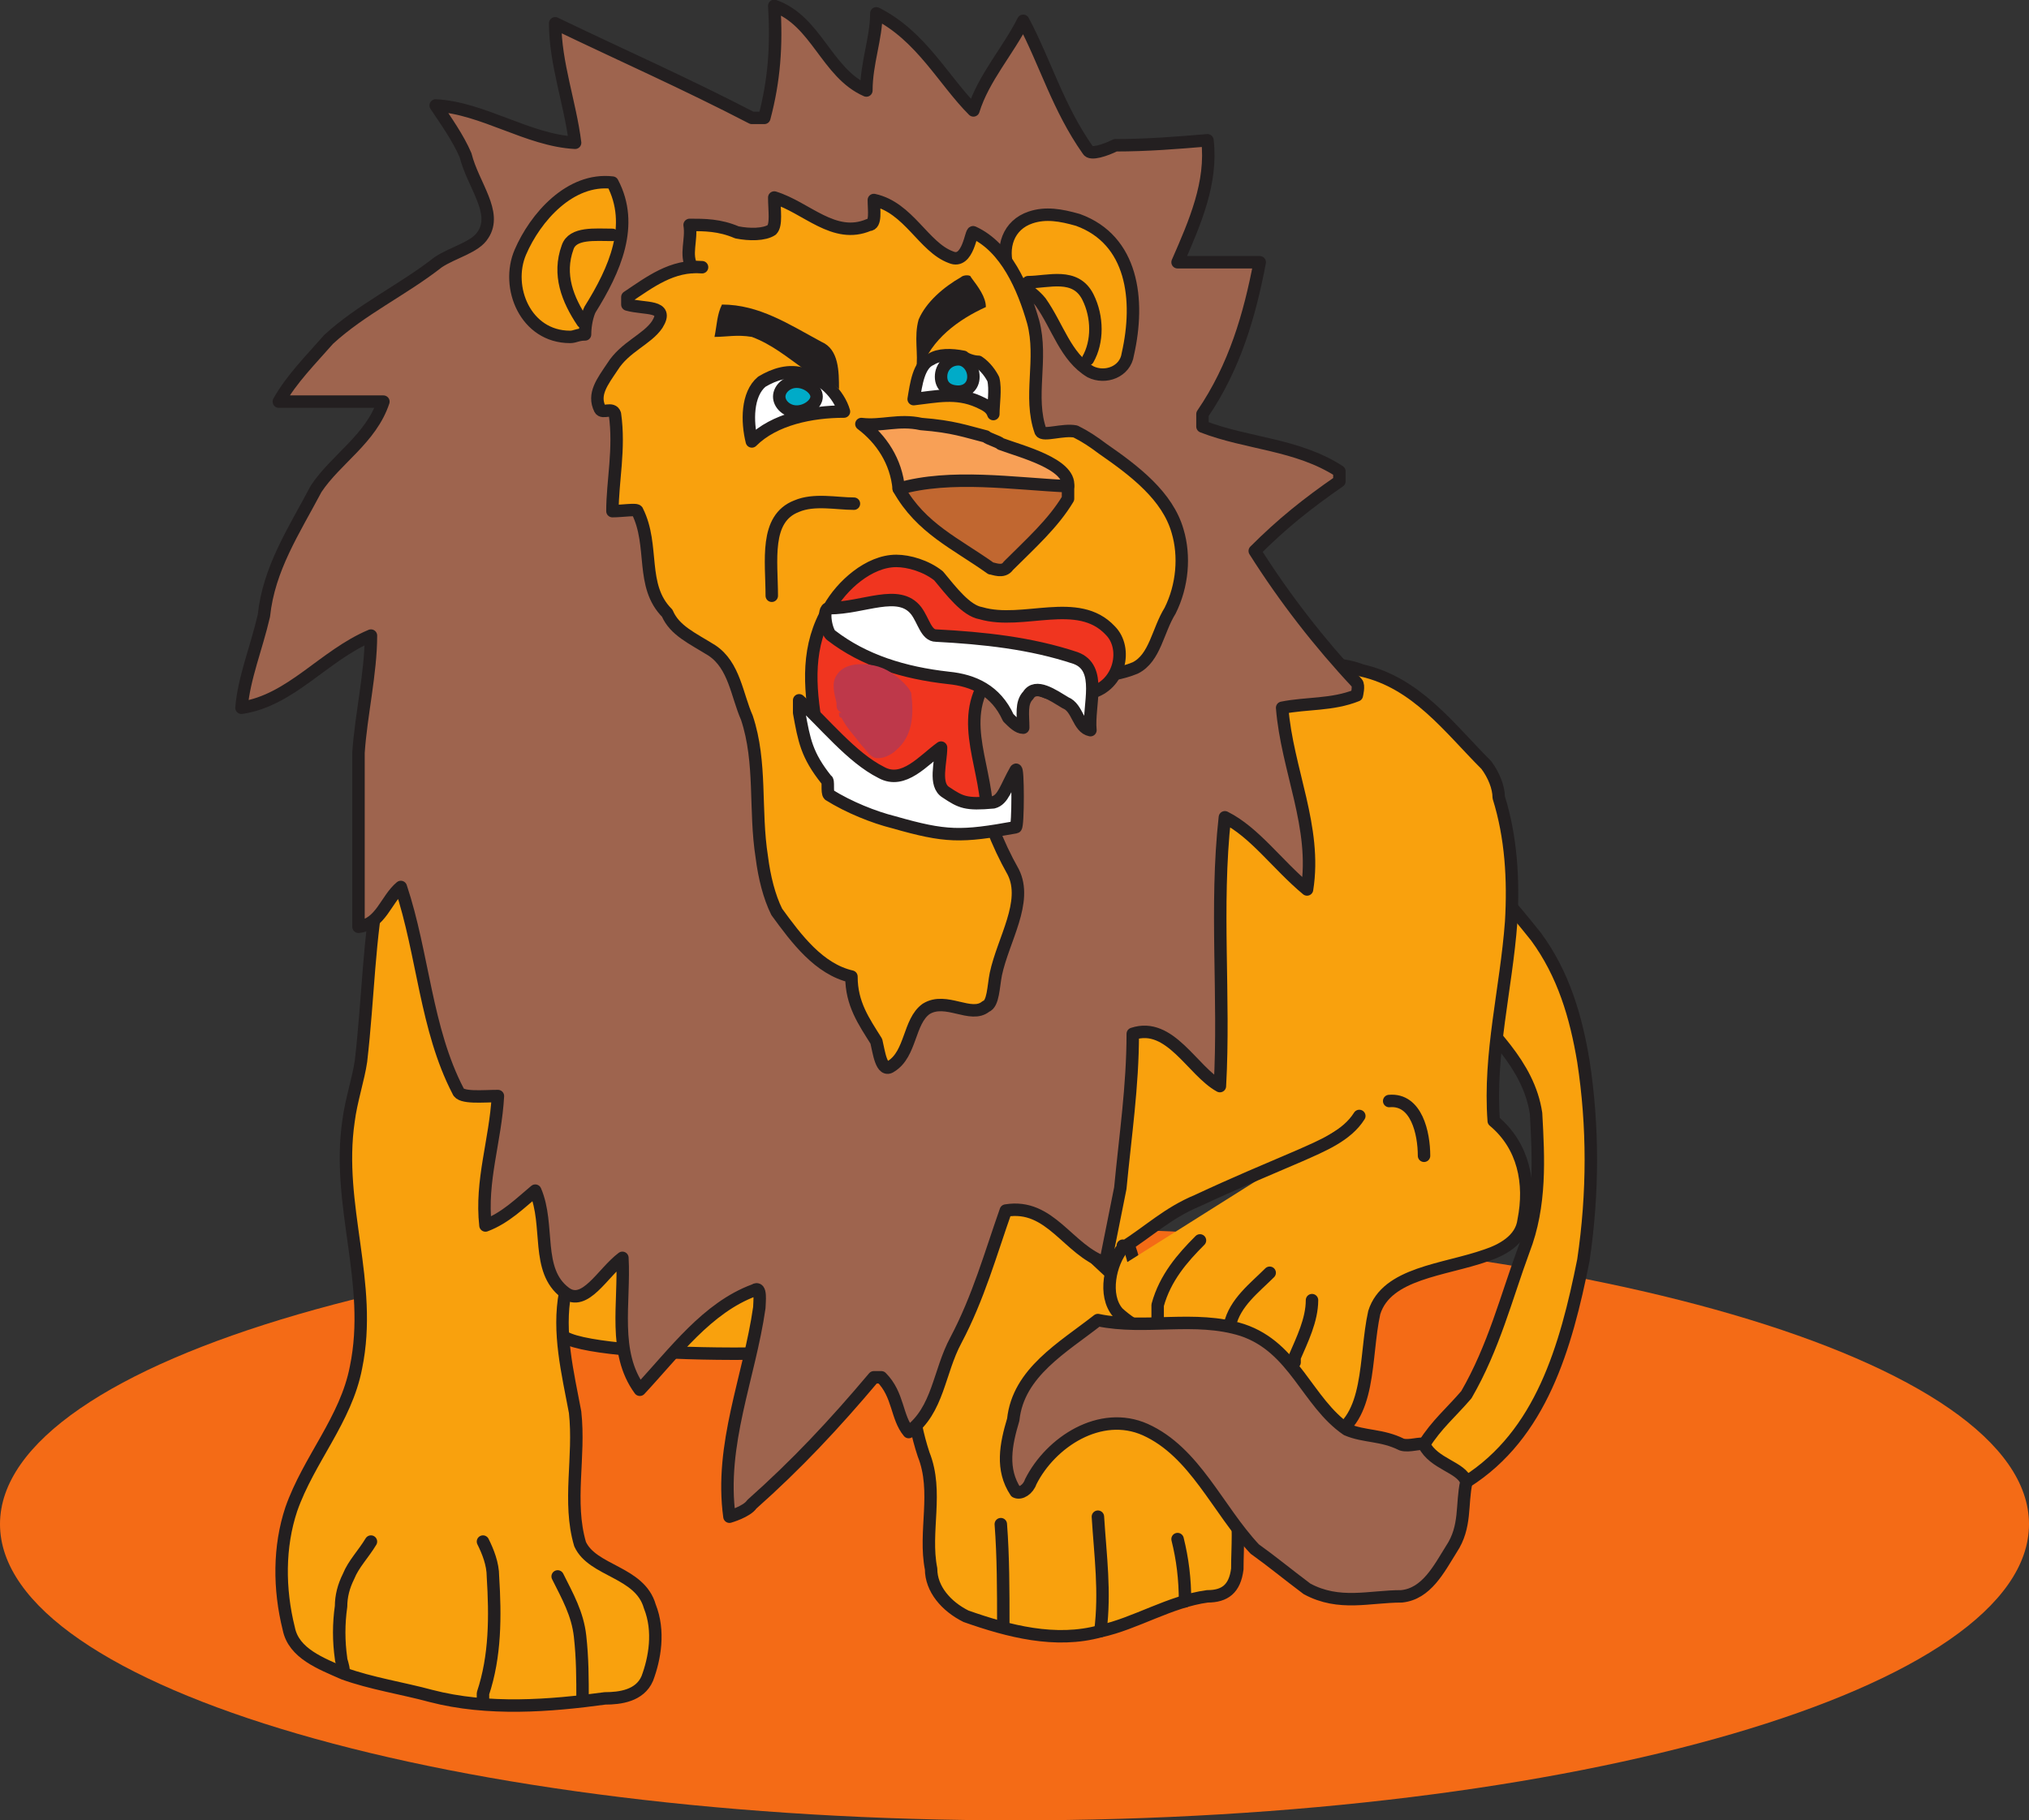 <svg xmlns="http://www.w3.org/2000/svg" width="611.25" height="548.518"><rect width="100%" height="100%" fill="#333333" stroke="none"/><path fill="#f46b16" fill-rule="evenodd" d="M306 548.518c168.75 0 305.25-39.75 305.25-89.25s-136.5-89.25-305.25-89.25-306 39.75-306 89.25 137.25 89.25 306 89.25"/><path fill="#f9a10d" fill-rule="evenodd" stroke="#231f20" stroke-linecap="round" stroke-linejoin="round" stroke-miterlimit="10" stroke-width="3.75" d="M273.75 403.768c0 11.25.75 23.25 4.5 34.5 4.5 11.25 0 23.25 2.25 34.5 0 6 4.5 11.25 10.5 14.25 12.75 4.5 27 8.25 40.5 4.5 10.5-2.25 21-9 32.25-10.5 5.25 0 8.25-2.25 9-8.25 0-6.75.75-13.5-.75-20.25-4.5-12.75-13.5-21.75-25.5-28.5-4.5-3-15.75-3-13.5-6 9.75-13.5 13.5-32.25 4.5-48-3-4.5-10.5 0-12.75-5.25-2.25-4.5-4.5-6-7.5-9s-6.75-4.5-10.5-3c-14.25 9-22.5 24-29.25 39.75-1.5 3-3.75 4.5-6 7.5-1.5 3-.75 4.5-.75 7.5"/><path fill="#f9a10d" fill-rule="evenodd" d="M432.75 295.768c1.5 2.25 4.5 1.5 6.75 3.75 9 11.25 21 21 23.25 36 .75 13.5 1.5 27.75-3.75 41.25-5.25 14.25-9 29.25-17.25 43.5-4.5 5.25-9 9-12.75 15-2.25 3-2.25 7.5 0 10.5 1.5 3.75 8.25 3 12.75.75 22.5-14.25 30-40.5 35.25-66.75 3-20.25 3-40.5 0-60-2.25-13.5-6-26.25-14.25-37.5-6.75-8.25-15.75-21-27-19.5-2.25 0-5.25 4.5-5.25 8.25 0 8.25-2.25 16.5 2.25 24.75"/><path fill="none" stroke="#231f20" stroke-linecap="round" stroke-linejoin="round" stroke-miterlimit="10" stroke-width="3.75" d="M432.75 295.768c1.5 2.25 4.5 1.5 6.75 3.75 9 11.25 21 21 23.25 36 .75 13.5 1.5 27.75-3.75 41.25-5.25 14.25-9 29.25-17.25 43.5-4.5 5.25-9 9-12.75 15-2.25 3-2.25 7.5 0 10.5 1.5 3.75 8.25 3 12.75.75 22.5-14.25 30-40.5 35.25-66.75 3-20.25 3-40.5 0-60-2.25-13.5-6-26.25-14.25-37.5-6.75-8.25-15.75-21-27-19.5-2.25 0-5.25 4.5-5.25 8.25 0 8.25-2.25 16.5 2.25 24.75zm0 0"/><path fill="#f9a10d" fill-rule="evenodd" stroke="#231f20" stroke-linecap="round" stroke-linejoin="round" stroke-miterlimit="10" stroke-width="3.75" d="M409.5 336.268c-3.75 6-11.25 9-18 12-10.5 4.5-19.5 8.25-30.75 13.5-9 3.75-14.25 9-22.5 14.25 0 0 0-1.5 0 0-3.75 4.5-6 14.25-1.5 19.5 10.5 9.75 25.5 9.75 35.25 20.25 7.5 9.75 15.75 23.25 28.5 17.25 12.75-5.25 10.5-24 13.5-37.5 3.75-12 21-12.75 33.75-17.25 4.5-1.5 10.5-4.5 11.25-10.5 2.25-11.25 0-22.5-9-30-1.5-20.25 3.75-39.75 5.25-60 .75-12.75 0-25.5-3.75-37.5 0-3-1.5-6.75-3.75-9.75-11.25-11.25-21-24.75-37.5-28.5-6-2.25-11.25-2.25-17.25 0-14.25 4.5-26.25 13.5-36.75 24.75-18 21-18.75 48.75-27 72.75-15.75 12-25.5 32.25-20.25 51 4.5 13.5 15 23.25 25.5 33"/><path fill="#f9a10d" fill-rule="evenodd" d="M176.25 356.518c-6 6-9 13.5-9 21-.75 9-4.5 20.25 3 25.5 12 6.75 98.25 6.75 108.75-1.5 6-4.5-5.25-35.25-8.25-42-3.75-12-81.75-15-94.5-3"/><path fill="none" stroke="#231f20" stroke-linecap="round" stroke-linejoin="round" stroke-miterlimit="10" stroke-width="3.75" d="M176.25 356.518c-6 6-9 13.5-9 21-.75 9-4.5 20.25 3 25.5 12 6.75 98.25 6.75 108.75-1.5 6-4.5-5.25-35.25-8.25-42-3.75-12-81.75-15-94.5-3zm0 0"/><path fill="#f9a10d" fill-rule="evenodd" d="M114.75 264.268c-3.75 18.75-3.75 36-6 55.5-.75 5.25-3 12-3.75 18-3.75 25.5 7.5 48.75 2.25 74.25-3 15.75-14.25 27.75-19.5 42.75-3.75 11.25-3.75 24-.75 36 1.5 7.5 9.75 10.5 16.5 13.5 8.25 3 18 4.5 26.25 6.75 17.25 4.5 36 3 52.5.75 4.5 0 10.5-.75 12.75-6 2.25-6 3.75-14.25.75-21.75-3-10.5-17.25-10.5-21-18.75-3.75-12.75 0-26.25-1.5-39.75-2.25-12-5.25-24-3-36 3-12.75 9.75-22.5 12-34.5 1.5-6.75 1.5-13.5-.75-19.5-4.5-12.75-8.25-27.75-13.5-41.25-1.5-3.75-4.5-7.5-6.75-11.25-8.25-9.75-12.75-20.25-23.25-29.25-3.75-1.5-9-1.5-12.75 0-3.75.75-9 6-9 10.5h-1.5"/><path fill="none" stroke="#231f20" stroke-linecap="round" stroke-linejoin="round" stroke-miterlimit="10" stroke-width="3.75" d="M114.75 264.268c-3.75 18.75-3.75 36-6 55.5-.75 5.25-3 12-3.75 18-3.75 25.5 7.5 48.75 2.25 74.25-3 15.75-14.25 27.75-19.5 42.75-3.75 11.25-3.75 24-.75 36 1.5 7.5 9.75 10.5 16.5 13.5 8.25 3 18 4.5 26.25 6.75 17.25 4.5 36 3 52.5.75 4.5 0 10.5-.75 12.75-6 2.25-6 3.75-14.25.75-21.75-3-10.5-17.25-10.5-21-18.75-3.75-12.75 0-26.25-1.5-39.75-2.25-12-5.25-24-3-36 3-12.75 9.75-22.5 12-34.5 1.5-6.75 1.5-13.5-.75-19.5-4.5-12.75-8.25-27.75-13.5-41.25-1.5-3.75-4.5-7.5-6.75-11.25-8.25-9.75-12.75-20.25-23.25-29.25-3.75-1.5-9-1.5-12.75 0-3.75.75-9 6-9 10.5h-1.5zm0 0"/><path fill="#9e644e" fill-rule="evenodd" d="M145.5 70.768c-2.25 3.75-9 5.25-13.5 8.25-10.5 8.25-23.25 14.25-33 23.25-5.25 6-11.25 12-15 18.75h31.5c-3.75 11.25-14.25 17.25-20.25 26.25-6.75 12.75-14.25 24-15.75 38.25-2.25 9.75-6 18.75-6.75 27.75 15-2.25 24.75-15.75 39-21.75 0 11.25-3 24-3.75 35.25v52.5c6.75-.75 8.25-8.25 12.75-12 6.75 20.25 7.5 42.75 17.25 61.5.75 2.25 7.5 1.5 12 1.5-.75 13.5-5.25 25.5-3.75 39 6-2.25 10.5-6.75 15-10.5 4.5 10.5 0 24 9 30.75 6 4.5 11.25-6 17.25-10.5.75 13.5-3 28.5 5.25 39.75 10.5-11.25 20.25-24.75 34.5-30 2.25-1.5 1.5 3.75 1.5 5.25-3 21-12 41.25-9 63 0 0 5.25-1.5 6.75-3.75 13.5-12 24.75-24 36.75-38.25h2.25c5.25 5.25 4.5 12 8.25 16.5 9-6.75 9-18 14.25-27.75 6.75-12.75 10.5-26.25 15-39 13.5-2.25 18.75 12 30 15.75l4.5-22.5c1.5-15.75 3.75-30.75 3.75-46.5 11.25-3.75 18 11.25 26.25 15.75 1.5-27-1.5-54 1.5-81 9 4.5 15.75 14.25 24.75 21.75 3-18.75-6-36-7.5-54.75 7.5-1.5 15-.75 22.5-3.75 0 0 .75-3 0-3.75-11.25-12-21.75-25.5-30.75-39.75 8.25-8.25 15.75-14.25 25.5-21v-3c-12.75-8.25-27.75-8.25-41.25-13.5v-3.75c9.75-14.25 14.25-30 17.25-45.75h-24.75c5.25-12 10.5-24 9-36.75-9 .75-18 1.5-27.75 1.5-3 1.5-7.5 3-8.25 1.5-9-12.75-12.75-26.25-19.5-39-4.5 9-12 17.25-15 27-9-9-15.75-22.5-29.25-29.25 0 7.5-3 15-3 23.25-12-5.25-15-21-27.75-25.5.75 12 0 22.5-3 33.75h-3.75c-20.25-10.5-39-18.75-59.25-28.5 0 12 4.5 24 6 36-14.25-.75-27.75-10.5-42-11.25 3 4.5 6.75 9.75 9 15 2.25 9 9.75 17.25 5.25 24"/><path fill="none" stroke="#231f20" stroke-linecap="round" stroke-linejoin="round" stroke-miterlimit="10" stroke-width="3.75" d="M145.5 70.768c-2.25 3.75-9 5.25-13.5 8.25-10.5 8.25-23.25 14.25-33 23.25-5.25 6-11.25 12-15 18.75h31.5c-3.75 11.25-14.25 17.25-20.25 26.25-6.75 12.75-14.25 24-15.75 38.25-2.25 9.75-6 18.75-6.75 27.75 15-2.25 24.75-15.75 39-21.75 0 11.25-3 24-3.75 35.25v52.5c6.75-.75 8.25-8.25 12.75-12 6.75 20.25 7.5 42.75 17.25 61.5.75 2.25 7.5 1.5 12 1.5-.75 13.5-5.25 25.5-3.75 39 6-2.25 10.5-6.75 15-10.5 4.5 10.5 0 24 9 30.75 6 4.5 11.25-6 17.25-10.5.75 13.5-3 28.5 5.25 39.75 10.5-11.25 20.25-24.75 34.5-30 2.25-1.5 1.5 3.75 1.5 5.25-3 21-12 41.25-9 63 0 0 5.25-1.5 6.75-3.75 13.5-12 24.75-24 36.75-38.25h2.25c5.25 5.25 4.5 12 8.25 16.5 9-6.75 9-18 14.25-27.75 6.75-12.75 10.5-26.25 15-39 13.5-2.25 18.75 12 30 15.75l4.5-22.5c1.5-15.75 3.75-30.75 3.75-46.5 11.25-3.75 18 11.25 26.25 15.75 1.5-27-1.5-54 1.5-81 9 4.5 15.75 14.25 24.75 21.75 3-18.75-6-36-7.5-54.75 7.5-1.5 15-.75 22.5-3.75 0 0 .75-3 0-3.75-11.25-12-21.75-25.5-30.75-39.75 8.25-8.25 15.75-14.25 25.5-21v-3c-12.75-8.25-27.75-8.25-41.25-13.5v-3.75c9.75-14.25 14.25-30 17.25-45.75h-24.75c5.25-12 10.5-24 9-36.75-9 .75-18 1.5-27.75 1.5-3 1.5-7.5 3-8.25 1.5-9-12.75-12.75-26.25-19.5-39-4.5 9-12 17.25-15 27-9-9-15.75-22.5-29.25-29.25 0 7.5-3 15-3 23.25-12-5.25-15-21-27.75-25.5.75 12 0 22.5-3 33.75h-3.75c-20.25-10.5-39-18.75-59.25-28.5 0 12 4.5 24 6 36-14.25-.75-27.75-10.5-42-11.25 3 4.5 6.75 9.75 9 15 2.25 9 9.75 17.25 5.25 24zm0 0"/><path fill="#f9a10d" fill-rule="evenodd" d="M171.75 101.518c-13.5 0-19.5-15-15-25.5s15-22.5 27.75-21c6.75 12.75.75 26.25-6.75 38.25-.75 1.5-1.5 4.5-1.5 7.5-2.25 0-3 .75-4.5.75"/><path fill="none" stroke="#231f20" stroke-linecap="round" stroke-linejoin="round" stroke-miterlimit="10" stroke-width="3.75" d="M171.75 101.518c-13.5 0-19.5-15-15-25.5s15-22.5 27.75-21c6.75 12.75.75 26.25-6.75 38.25-.75 1.5-1.5 4.5-1.5 7.5-2.25 0-3 .75-4.5.75zm0 0"/><path fill="#f9a10d" fill-rule="evenodd" d="M324.75 66.268c-5.25-1.5-9.75-2.25-14.25-.75-6.75 2.25-9 9-6.75 15.75 1.5 3.75 6.75 6 9.75 9.75 5.25 7.5 7.5 16.5 15 21 4.5 2.25 10.5 0 11.25-5.25 3.75-16.5 1.5-34.5-15-40.5"/><path fill="none" stroke="#231f20" stroke-linecap="round" stroke-linejoin="round" stroke-miterlimit="10" stroke-width="3.75" d="M324.75 66.268c-5.25-1.5-9.75-2.25-14.25-.75-6.75 2.25-9 9-6.75 15.75 1.5 3.75 6.75 6 9.75 9.75 5.25 7.5 7.5 16.5 15 21 4.5 2.25 10.5 0 11.25-5.25 3.75-16.5 1.5-34.5-15-40.5zm0 0"/><path fill="#f9a10d" fill-rule="evenodd" stroke="#231f20" stroke-linecap="round" stroke-linejoin="round" stroke-miterlimit="10" stroke-width="3.75" d="M211.5 80.518c-9-.75-15.75 4.5-22.5 9v2.25c5.25 1.5 12.75 0 9 6-3 4.5-9.75 6.75-13.5 12.75-3 4.5-6 8.25-3.75 12.75.75 1.5 3.75-.75 4.5 1.5 1.5 10.5-.75 20.25-.75 29.25 3 0 7.5-.75 7.5 0 5.25 10.5.75 22.5 9 30.75 2.25 5.25 7.5 7.5 13.5 11.25 6.75 4.5 7.5 13.5 10.5 20.25 4.5 13.5 2.25 27.75 4.5 42 .75 6 2.25 12 4.5 16.5 6 8.25 12.75 17.25 22.5 19.5 0 8.25 3.75 13.5 7.5 19.5.75 3 1.5 9.75 4.5 7.5 6-3.75 5.25-13.5 10.5-17.25 6-3.75 13.5 3 18-.75 2.25-.75 2.25-6 3-9.75 2.25-10.5 9.75-21.75 5.25-30.75-9.75-17.25-14.25-37.5-13.5-57 15.75-7.5 33.75 2.25 50.25-4.5 6-3 6.75-11.25 10.5-17.25 3.75-7.5 4.5-16.5 2.25-24-3-10.5-12.75-18-22.5-24.75-3-2.25-5.25-3.75-8.25-5.25-3.75-.75-9.75 1.5-10.5 0-3.75-10.5.75-21.75-2.25-33-3-10.5-8.25-22.5-18-27-.75-.75-1.5 9.75-6.75 7.5-8.25-3-12.75-15-23.25-17.25 0 3 .75 7.5-1.5 7.5-10.5 4.5-18.75-5.25-28.5-8.25 0 3.75.75 8.25-.75 9.75-2.25 1.5-6.75 1.5-10.5.75-5.25-2.25-9.75-2.25-14.25-2.25.75 4.5-1.5 9 .75 12.75"/><path fill="#f8a056" fill-rule="evenodd" d="M259.5 127.768c6 4.5 10.5 11.25 11.25 19.5 13.5 0 37.5-.75 51-.75.75-6.75-14.25-10.5-20.25-12.75-.75-.75-3.75-1.5-4.5-2.25-6-1.5-9.75-3-19.5-3.75-6.75-1.5-12 .75-18 0"/><path fill="none" stroke="#231f20" stroke-linecap="round" stroke-linejoin="round" stroke-miterlimit="10" stroke-width="3.75" d="M259.5 127.768c6 4.5 10.5 11.25 11.25 19.5 13.5 0 37.5-.75 51-.75.75-6.75-14.25-10.5-20.25-12.75-.75-.75-3.75-1.5-4.5-2.25-6-1.5-9.75-3-19.5-3.75-6.75-1.5-12 .75-18 0zm0 0"/><path fill="#c16730" fill-rule="evenodd" d="M270.75 147.268c15.75-4.5 34.5-1.5 51-.75v3.75c-4.5 7.5-11.25 13.5-18 20.25-1.5 2.25-4.5.75-5.25.75-10.5-7.5-21-12-27.75-24"/><path fill="none" stroke="#231f20" stroke-linecap="round" stroke-linejoin="round" stroke-miterlimit="10" stroke-width="3.75" d="M270.75 147.268c15.75-4.5 34.5-1.5 51-.75v3.75c-4.5 7.5-11.25 13.5-18 20.25-1.5 2.25-4.5.75-5.25.75-10.5-7.5-21-12-27.75-24zm0 0"/><path fill="#f0351f" fill-rule="evenodd" d="M270 169.018c-8.25 0-16.5 7.5-20.25 14.25-6.75 11.25-6 23.25-3.75 36 0 6 3.75 10.5 6.75 15.75 10.5 12 28.5 18 44.25 15 2.25-15-8.25-30-.75-43.5.75-1.5 7.5-3.75 11.25-1.5 6.75 3.75 14.25 6.75 21 3.75 9-2.25 11.25-13.5 6-18.75-9.75-10.5-26.25-1.5-39-5.25-4.5-.75-9-6.75-12.75-11.25-3.75-3-9-4.5-12.75-4.5"/><path fill="none" stroke="#231f20" stroke-linecap="round" stroke-linejoin="round" stroke-miterlimit="10" stroke-width="3.75" d="M270 169.018c-8.25 0-16.5 7.5-20.25 14.25-6.75 11.25-6 23.25-3.75 36 0 6 3.75 10.5 6.75 15.75 10.5 12 28.5 18 44.25 15 2.25-15-8.25-30-.75-43.5.75-1.5 7.5-3.75 11.25-1.5 6.75 3.75 14.25 6.75 21 3.75 9-2.25 11.25-13.5 6-18.75-9.75-10.5-26.25-1.5-39-5.25-4.5-.75-9-6.75-12.75-11.25-3.75-3-9-4.5-12.75-4.5zm0 0"/><path fill="#fff" fill-rule="evenodd" d="M249.75 183.268c10.5 0 21-6 26.25.75 2.25 3 3 7.5 6 7.5 14.25.75 28.5 2.25 42 6.75 8.25 3 3.75 14.25 4.5 21.75-3.75-.75-3.75-6.75-7.5-8.25-3.75-2.25-9-6-11.25-2.25-2.25 2.25-1.5 6-1.5 9.75-1.5 0-3-1.5-4.5-3-3.75-8.25-10.5-11.25-18-12-13.5-1.5-25.5-5.25-35.25-12.75-1.5-.75-3-8.25-.75-8.25"/><path fill="none" stroke="#231f20" stroke-linecap="round" stroke-linejoin="round" stroke-miterlimit="10" stroke-width="3.75" d="M249.75 183.268c10.5 0 21-6 26.25.75 2.25 3 3 7.5 6 7.5 14.25.75 28.5 2.25 42 6.75 8.25 3 3.75 14.25 4.5 21.75-3.75-.75-3.75-6.75-7.5-8.25-3.75-2.25-9-6-11.25-2.25-2.25 2.25-1.5 6-1.5 9.75-1.5 0-3-1.5-4.5-3-3.75-8.25-10.5-11.25-18-12-13.5-1.5-25.5-5.25-35.25-12.75-1.5-.75-3-8.25-.75-8.25zm0 0"/><path fill="#fff" fill-rule="evenodd" d="M240.75 211.018c7.5 6.75 15.75 17.25 24.75 21.75 6.75 3.75 12.75-3.75 18-7.5 0 4.5-2.25 11.25 1.5 13.5 4.5 3 6 3.75 14.25 3 3-.75 3.75-4.5 6.75-9.75.75-1.5.75 17.25 0 17.25-16.5 3-21 3-36.75-1.5-6-1.5-13.5-4.5-19.5-8.25-.75-.75 0-4.5-.75-4.5-6-7.5-6.75-12-8.25-20.25v-3.75"/><path fill="none" stroke="#231f20" stroke-linecap="round" stroke-linejoin="round" stroke-miterlimit="10" stroke-width="3.75" d="M240.75 211.018c7.5 6.75 15.75 17.25 24.75 21.75 6.75 3.75 12.75-3.75 18-7.5 0 4.5-2.25 11.25 1.5 13.5 4.5 3 6 3.75 14.25 3 3-.75 3.75-4.5 6.75-9.75.75-1.5.75 17.25 0 17.25-16.5 3-21 3-36.75-1.5-6-1.5-13.5-4.5-19.5-8.25-.75-.75 0-4.5-.75-4.5-6-7.5-6.75-12-8.25-20.25zm177.75 120.75c8.25-.75 10.5 9.75 10.5 16.5"/><path fill="#9e644e" fill-rule="evenodd" d="M310.5 446.518c6-12 21-21.75 34.5-15.75 15 6.75 21.75 24 33 36 5.25 3.75 9.75 7.5 15.75 12 9.75 5.25 18.75 2.25 28.5 2.25 7.5-.75 11.25-8.25 15-14.25 4.5-6.75 3-13.5 4.5-20.25-1.5-4.5-9.75-5.25-12.75-11.25-.75-.75-4.5.75-6.75 0-6-3-11.25-2.25-16.5-4.5-12-8.25-15.75-24.75-31.5-30-14.25-4.5-29.25 0-43.5-3-10.5 8.25-24 15.75-25.5 30-2.25 7.5-3.75 15 .75 21.75 1.5.75 3.75-.75 4.5-3"/><path fill="none" stroke="#231f20" stroke-linecap="round" stroke-linejoin="round" stroke-miterlimit="10" stroke-width="3.75" d="M310.5 446.518c6-12 21-21.75 34.5-15.75 15 6.75 21.75 24 33 36 5.25 3.75 9.75 7.5 15.75 12 9.75 5.25 18.75 2.25 28.5 2.25 7.5-.75 11.25-8.25 15-14.25 4.5-6.75 3-13.5 4.5-20.25-1.5-4.5-9.75-5.25-12.75-11.25-.75-.75-4.5.75-6.75 0-6-3-11.25-2.25-16.5-4.5-12-8.25-15.75-24.75-31.5-30-14.25-4.5-29.25 0-43.5-3-10.5 8.25-24 15.75-25.5 30-2.25 7.5-3.75 15 .75 21.75 1.5.75 3.75-.75 4.5-3zm0 0"/><path fill="#be384a" fill-rule="evenodd" d="M253.5 214.768c-1.5-.75-1.5-1.5-1.5-3-.75-3-1.5-6 0-8.25 2.25-3.75 7.5-3.75 11.25-3s6.75 3 9 5.25c.75.75 1.5 1.5 2.25 3 .75 6 .75 12.75-4.5 17.25-1.5 1.5-4.5 3-6.75 2.25-1.5-.75-2.25-2.25-3.75-3.75-2.25-3-4.5-5.25-6-8.25-.75 0-.75-.75-.75-1.5h.75"/><path fill="none" stroke="#231f20" stroke-linecap="round" stroke-linejoin="round" stroke-miterlimit="10" stroke-width="3.75" d="M175.5 97.018c-4.5-6.75-7.5-14.25-4.5-22.5 1.5-4.5 8.25-3.75 13.5-3.75m125.25 14.25c6 0 14.25-3 18 4.5 3 6 3 13.5 0 18.75"/><path fill="#fff" fill-rule="evenodd" d="M226.5 133.018c6.75-6.75 18-9 27.75-9-1.5-5.25-6.75-10.5-12-11.25-4.5-1.5-9 0-12.75 2.25-4.5 3.75-4.5 12-3 18"/><path fill="none" stroke="#231f20" stroke-linecap="round" stroke-linejoin="round" stroke-miterlimit="10" stroke-width="3.75" d="M226.5 133.018c6.75-6.75 18-9 27.75-9-1.5-5.25-6.75-10.5-12-11.25-4.5-1.5-9 0-12.75 2.25-4.5 3.75-4.5 12-3 18zm0 0"/><path fill="#fff" fill-rule="evenodd" d="M275.25 120.268c6.75-.75 12.75-2.25 19.5.75 1.5.75 3.75 1.5 4.5 3.75 0-3 .75-7.5 0-10.5-.75-1.5-2.25-3.75-4.5-5.25-1.5 0-3.75-.75-4.5-1.5-3.75-.75-7.5-.75-9.75.75-3.75 1.5-4.5 7.5-5.25 12"/><path fill="none" stroke="#231f20" stroke-linecap="round" stroke-linejoin="round" stroke-miterlimit="10" stroke-width="3.75" d="M275.25 120.268c6.75-.75 12.75-2.25 19.5.75 1.5.75 3.75 1.5 4.5 3.75 0-3 .75-7.5 0-10.5-.75-1.5-2.25-3.75-4.5-5.25-1.5 0-3.75-.75-4.5-1.5-3.75-.75-7.5-.75-9.75.75-3.75 1.5-4.5 7.5-5.25 12zm0 0"/><path fill="#00abc8" fill-rule="evenodd" d="M240 124.018c3 0 6-2.25 6-4.5s-3-4.5-6-4.5-5.25 2.25-5.25 4.5 2.25 4.5 5.25 4.5"/><path fill="none" stroke="#231f20" stroke-linecap="round" stroke-linejoin="round" stroke-miterlimit="10" stroke-width="3.75" d="M240 124.018c3 0 6-2.25 6-4.5s-3-4.5-6-4.5-5.25 2.25-5.25 4.5 2.25 4.5 5.25 4.5zm0 0"/><path fill="#00abc8" fill-rule="evenodd" d="M288.75 118.018c2.25 0 4.5-1.5 4.5-4.5s-2.25-5.25-4.5-5.25c-3 0-5.25 2.25-5.25 5.25s2.25 4.5 5.25 4.5"/><path fill="none" stroke="#231f20" stroke-linecap="round" stroke-linejoin="round" stroke-miterlimit="10" stroke-width="3.75" d="M288.75 118.018c2.25 0 4.5-1.5 4.5-4.5s-2.25-5.25-4.5-5.25c-3 0-5.25 2.25-5.25 5.25s2.25 4.5 5.25 4.5zm-185.25 385.5c0-1.5-.75-3-.75-3.75-.75-5.25-.75-10.5 0-15.75 0-3 .75-6 2.25-9 1.5-3.75 4.5-6.75 6.75-10.5m33.75 48v-2.25c3.75-11.25 3.75-23.25 3-35.25 0-3.75-1.5-7.5-3-10.5m30 46.5v1.5c0-6.75 0-12.75-.75-19.5s-3.75-12-6.75-18m134.25 14.25c0-9.75 0-20.25-.75-30m30 32.25c1.5-12 0-22.5-.75-34.5m26.25 25.5c0-6.75-.75-12.75-2.25-18.75m-6-66.75v-3.75c2.25-8.25 7.5-14.25 12.75-19.5m9 25.5c1.5-6.75 7.5-11.25 12-15.75m7.5 27v-1.5c2.25-5.25 5.25-11.25 5.25-17.25M232.5 179.518c0-10.5-2.25-23.25 7.5-27 5.25-2.25 12-.75 17.25-.75"/><path fill="#231f20" fill-rule="evenodd" d="M215.25 101.518c3.75 0 6.75-.75 11.25 0 6 2.25 10.5 6 15.75 9.75 3.75 1.5 7.5 3 10.5 6 0-5.25 0-12-5.25-14.25-9.75-5.25-18.75-11.25-30-11.25-1.5 3-1.5 6-2.25 9.75m62.25 9.75c3-9 11.25-15 19.5-18.75 0-3-2.25-6-4.5-9 0-.75-2.25-.75-3 0-5.25 3-10.5 7.5-12.75 12.75-1.5 5.25 0 10.5-.75 15h1.5"/></svg>
